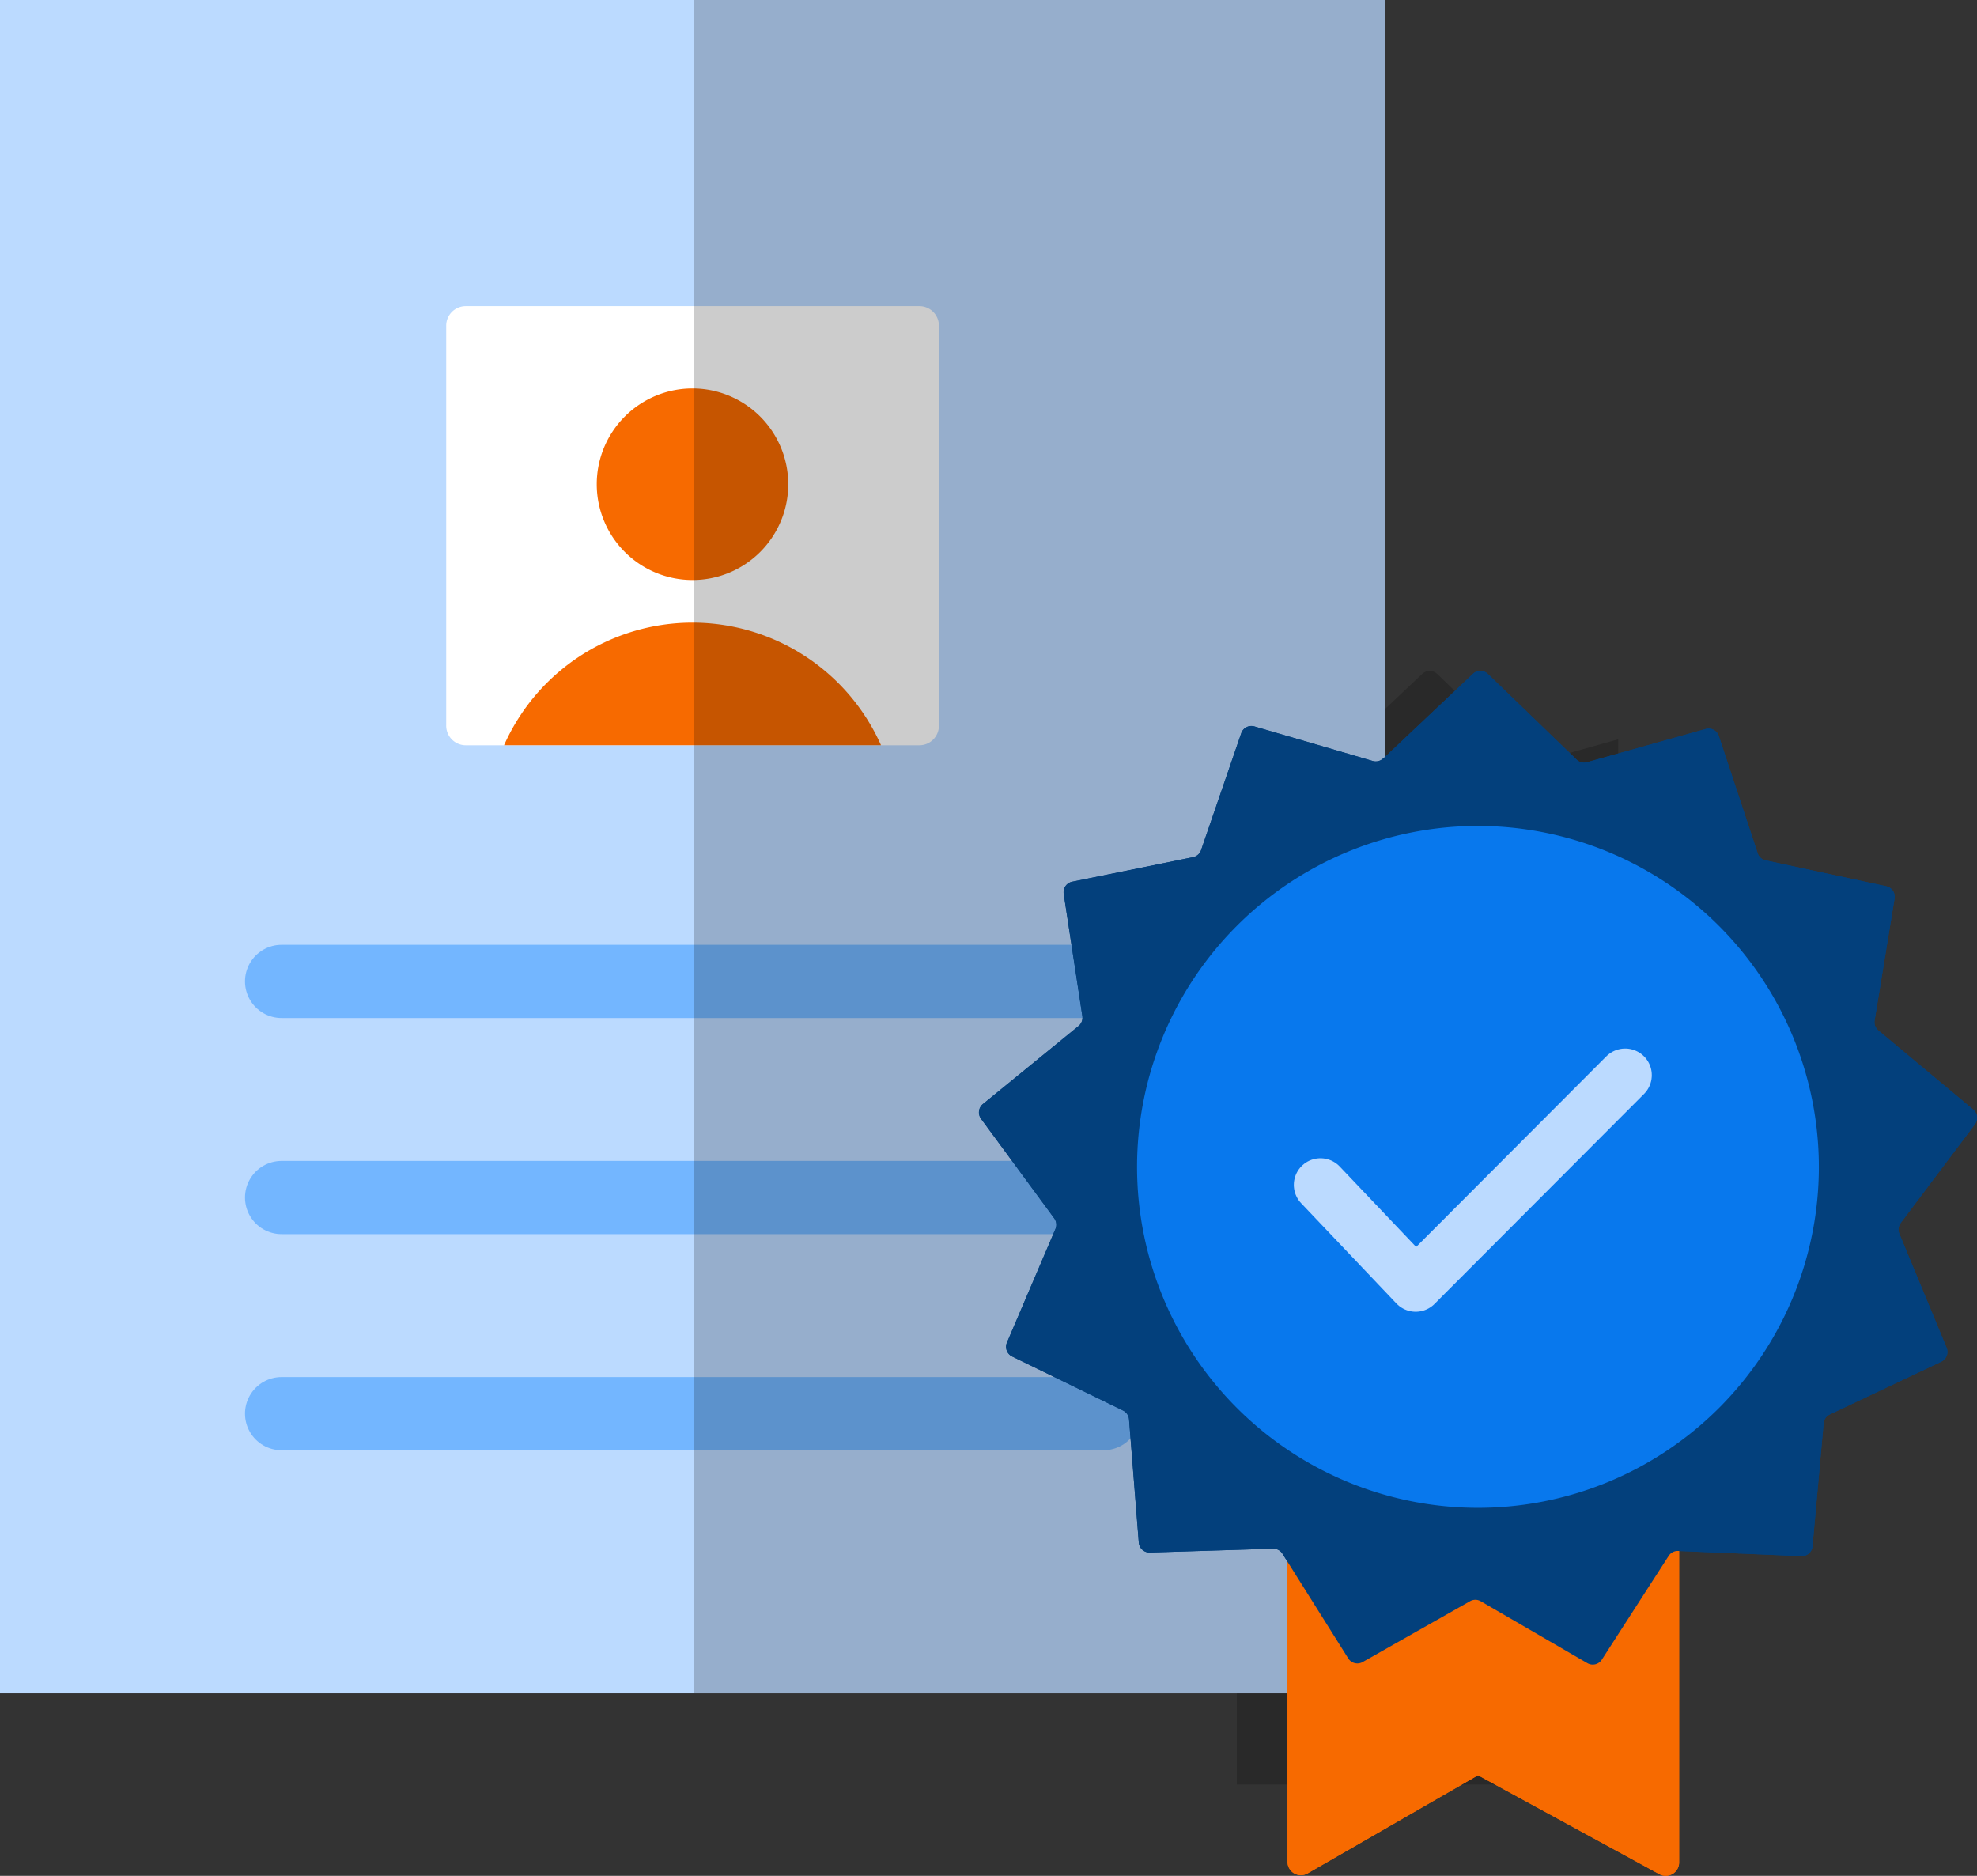 <?xml version="1.0" encoding="UTF-8"?>
<svg xmlns="http://www.w3.org/2000/svg" xmlns:xlink="http://www.w3.org/1999/xlink" width="156" height="148" viewBox="0 0 156 148">
  <rect x="0" y="0" width="156" height="148" fill="#333333" stroke="none"/>
  <defs>
    <clipPath id="clip-path">
      <rect id="사각형_35" data-name="사각형 35" width="152" height="148" fill="none"></rect>
    </clipPath>
    <clipPath id="clip-path-3">
      <path id="사각형_28" data-name="사각형 28" d="M1.544,0H37.338A1.543,1.543,0,0,1,38.88,1.543V33.093a1.544,1.544,0,0,1-1.544,1.544H1.544A1.544,1.544,0,0,1,0,33.093V1.544A1.544,1.544,0,0,1,1.544,0Z" transform="translate(35.208 24.159)" fill="none"></path>
    </clipPath>
    <clipPath id="clip-path-4">
      <path d="M1904.4,3052a1.033,1.033,0,0,1-.461-.129l-14.313-7.807-13.45,7.747a1.055,1.055,0,0,1-1.58-.917V3037.6H1777V2904h109.3v55.931l2.93-2.768a.849.849,0,0,1,1.171.005l7.007,6.766a.851.851,0,0,0,.817.206l9.37-2.625a.849.849,0,0,1,1.034.551l3.068,9.254a.846.846,0,0,0,.626.563l9.515,2.04a.85.85,0,0,1,.66.969l-1.575,9.621a.852.852,0,0,0,.3.792l7.478,6.236a.854.854,0,0,1,.306.651v.01a.839.839,0,0,1-.171.5l-5.857,7.786a.856.856,0,0,0-.106.84l3.73,9a.851.851,0,0,1-.42,1.1l-8.8,4.167a.85.85,0,0,0-.483.692l-.874,9.711a.848.848,0,0,1-.88.773l-9.643-.405v24.571a1.057,1.057,0,0,1-1.017,1.057Z" fill="none"></path>
    </clipPath>
    <clipPath id="clip-path-6">
      <g id="그룹_180" data-name="그룹 180" transform="translate(1781 2904)">
        <g id="그룹_179" data-name="그룹 179" clip-path="url(#clip-path)">
          <path id="패스_272" data-name="패스 272" d="M126.938,147.87l-14.313-7.807L99.176,147.81a1.056,1.056,0,0,1-1.581-.917V112.757h30.9v34.184a1.055,1.055,0,0,1-1.559.929" fill="#f76a00"></path>
          <path id="패스_273" data-name="패스 273" d="M105.148,59.851l7.08-6.688a.848.848,0,0,1,1.171.006l7.007,6.765a.847.847,0,0,0,.817.206l9.37-2.625a.849.849,0,0,1,1.034.551l3.068,9.253a.847.847,0,0,0,.627.564l9.514,2.04a.849.849,0,0,1,.66.969l-1.575,9.622a.853.853,0,0,0,.3.791l7.478,6.237a.851.851,0,0,1,.136,1.165l-5.858,7.786a.854.854,0,0,0-.106.839l3.73,9a.851.851,0,0,1-.42,1.1l-8.8,4.167a.85.85,0,0,0-.483.692L139.021,122a.849.849,0,0,1-.88.774l-9.722-.408a.848.848,0,0,0-.747.388l-5.278,8.192a.848.848,0,0,1-1.138.275l-8.419-4.888a.844.844,0,0,0-.842,0l-8.472,4.8a.848.848,0,0,1-1.135-.287L97.2,122.59a.849.849,0,0,0-.744-.4l-9.725.3a.85.85,0,0,1-.872-.783l-.769-9.72a.848.848,0,0,0-.475-.7l-8.75-4.263a.851.851,0,0,1-.409-1.1l3.827-8.964a.852.852,0,0,0-.1-.84l-5.771-7.849a.852.852,0,0,1,.147-1.164l7.546-6.155a.85.85,0,0,0,.3-.788l-1.47-9.638a.849.849,0,0,1,.67-.961l9.536-1.937a.846.846,0,0,0,.633-.556l3.168-9.219a.847.847,0,0,1,1.039-.54l9.341,2.727a.846.846,0,0,0,.819-.2" fill="#03407c"></path>
          <path id="패스_274" data-name="패스 274" d="M139.522,92.118a26.9,26.9,0,1,1-26.9-26.954,26.925,26.925,0,0,1,26.9,26.954" fill="#0878ed"></path>
          <path id="패스_275" data-name="패스 275" d="M100.194,93.486l7.514,7.907,16.53-16.565" fill="none" stroke="#bbdaff" stroke-linecap="round" stroke-linejoin="round" stroke-width="4.201"></path>
        </g>
      </g>
    </clipPath>
  </defs>
  <g id="icon_4" data-name="icon 4" transform="translate(-1777 -2904)">
    <g id="Vector_Smart_Object" data-name="Vector Smart Object">
      <g id="Vector_Smart_Object-2" data-name="Vector Smart Object" transform="translate(1777 2904)">
        <rect id="사각형_26" data-name="사각형 26" width="109.297" height="133.601" transform="translate(0 0)" fill="#bbdaff"></rect>
        <g id="그룹_166" data-name="그룹 166">
          <g id="그룹_165" data-name="그룹 165" clip-path="url(#clip-path)">
            <path id="패스_254" data-name="패스 254" d="M72.546,58.8H36.75a1.544,1.544,0,0,1-1.542-1.545V25.7a1.543,1.543,0,0,1,1.542-1.545h35.8A1.544,1.544,0,0,1,74.088,25.7V57.251A1.544,1.544,0,0,1,72.546,58.8" fill="#fff"></path>
          </g>
        </g>
        <line id="선_10" data-name="선 10" x2="64.857" transform="translate(22.22 77.432)" fill="none" stroke="#73b6ff" stroke-linecap="round" stroke-miterlimit="10" stroke-width="5.776"></line>
        <line id="선_11" data-name="선 11" x2="64.857" transform="translate(22.22 94.483)" fill="none" stroke="#73b6ff" stroke-linecap="round" stroke-miterlimit="10" stroke-width="5.776"></line>
        <line id="선_12" data-name="선 12" x2="64.857" transform="translate(22.22 111.535)" fill="none" stroke="#73b6ff" stroke-linecap="round" stroke-miterlimit="10" stroke-width="5.776"></line>
        <g id="그룹_168" data-name="그룹 168">
          <g id="그룹_167" data-name="그룹 167" clip-path="url(#clip-path-3)">
            <path id="패스_255" data-name="패스 255" d="M70.923,65.432A16.274,16.274,0,1,1,54.649,49.124,16.292,16.292,0,0,1,70.923,65.432" fill="#f76a00"></path>
            <path id="패스_256" data-name="패스 256" d="M62.2,38.221a7.556,7.556,0,1,1-7.556-7.572A7.564,7.564,0,0,1,62.2,38.221" fill="#f76a00"></path>
          </g>
        </g>
      </g>
      <g id="Clip" clip-path="url(#clip-path-4)">
        <rect id="Rectangle_10" data-name="Rectangle 10" width="72.96" height="150.02" transform="translate(1831.73 2894.77)" opacity="0.2" style="mix-blend-mode: overlay;isolation: isolate"></rect>
      </g>
    </g>
    <g id="Vector_Smart_Object-3" data-name="Vector Smart Object">
      <g id="Vector_Smart_Object-4" data-name="Vector Smart Object" transform="translate(1781 2904)">
        <g id="그룹_178" data-name="그룹 178">
          <g id="그룹_177" data-name="그룹 177" clip-path="url(#clip-path)">
            <path id="패스_268" data-name="패스 268" d="M126.938,147.87l-14.313-7.807L99.176,147.81a1.056,1.056,0,0,1-1.581-.917V112.757h30.9v34.184a1.055,1.055,0,0,1-1.559.929" fill="#f76a00"></path>
            <path id="패스_269" data-name="패스 269" d="M105.148,59.851l7.08-6.688a.848.848,0,0,1,1.171.006l7.007,6.765a.847.847,0,0,0,.817.206l9.37-2.625a.849.849,0,0,1,1.034.551l3.068,9.253a.847.847,0,0,0,.627.564l9.514,2.04a.849.849,0,0,1,.66.969l-1.575,9.622a.853.853,0,0,0,.3.791l7.478,6.237a.851.851,0,0,1,.136,1.165l-5.858,7.786a.854.854,0,0,0-.106.839l3.73,9a.851.851,0,0,1-.42,1.1l-8.8,4.167a.85.85,0,0,0-.483.692L139.021,122a.849.849,0,0,1-.88.774l-9.722-.408a.848.848,0,0,0-.747.388l-5.278,8.192a.848.848,0,0,1-1.138.275l-8.419-4.888a.844.844,0,0,0-.842,0l-8.472,4.8a.848.848,0,0,1-1.135-.287L97.2,122.59a.849.849,0,0,0-.744-.4l-9.725.3a.85.85,0,0,1-.872-.783l-.769-9.72a.848.848,0,0,0-.475-.7l-8.75-4.263a.851.851,0,0,1-.409-1.1l3.827-8.964a.852.852,0,0,0-.1-.84l-5.771-7.849a.852.852,0,0,1,.147-1.164l7.546-6.155a.85.85,0,0,0,.3-.788l-1.47-9.638a.849.849,0,0,1,.67-.961l9.536-1.937a.846.846,0,0,0,.633-.556l3.168-9.219a.847.847,0,0,1,1.039-.54l9.341,2.727a.846.846,0,0,0,.819-.2" fill="#03407c"></path>
            <path id="패스_270" data-name="패스 270" d="M139.522,92.118a26.9,26.9,0,1,1-26.9-26.954,26.925,26.925,0,0,1,26.9,26.954" fill="#0878ed"></path>
            <path id="패스_271" data-name="패스 271" d="M100.194,93.486l7.514,7.907,16.53-16.565" fill="none" stroke="#bbdaff" stroke-linecap="round" stroke-linejoin="round" stroke-width="4.201"></path>
          </g>
        </g>
      </g>
      <g id="Clip-2" data-name="Clip" clip-path="url(#clip-path-6)">
        <rect id="Rectangle_10_copy" data-name="Rectangle 10 copy" width="72.96" height="150.02" transform="translate(1893.38 2911.21)" opacity="0.2" style="mix-blend-mode: overlay;isolation: isolate"></rect>
      </g>
    </g>
  </g>
</svg>

